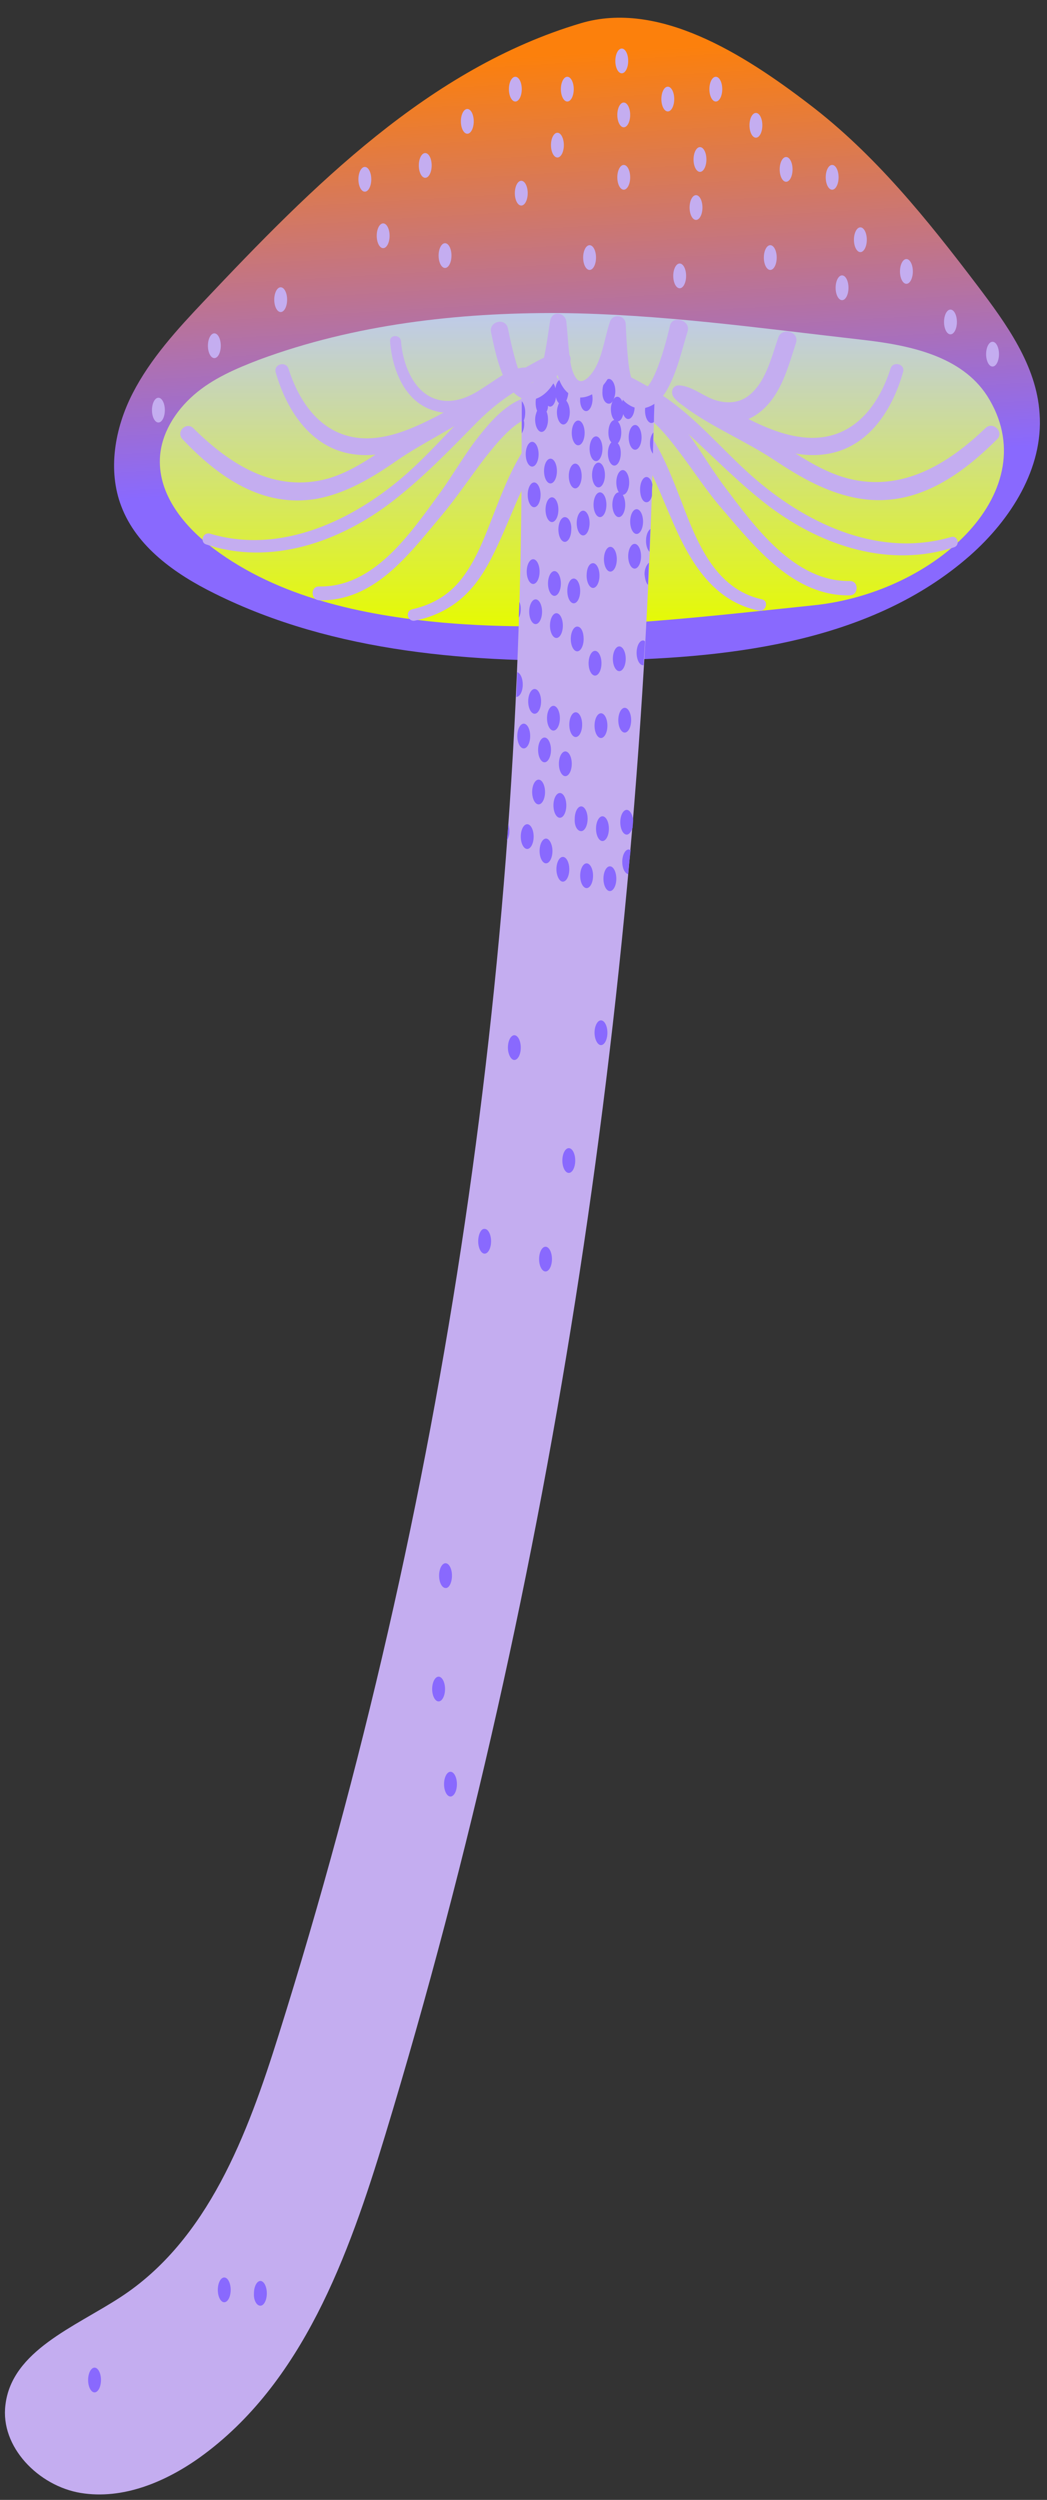 <?xml version="1.0" encoding="UTF-8"?><svg xmlns="http://www.w3.org/2000/svg" xmlns:xlink="http://www.w3.org/1999/xlink" height="504.7" preserveAspectRatio="xMidYMid meet" version="1.0" viewBox="-1.0 -3.6 211.5 504.7" width="211.5" zoomAndPan="magnify"><rect x="-1.0" y="-3.6" width="211.5" height="504.7" fill="#333333" stroke="none"/><g><g id="change1_6"><path d="M90.7,272.9C90.7,272.9,90.7,272.9,90.7,272.9C90.7,272.9,90.7,272.9,90.7,272.9L90.7,272.9z" fill="#c4adf0"/></g></g><g><g><linearGradient gradientUnits="userSpaceOnUse" id="a" x1="115.931" x2="110.961" xlink:actuate="onLoad" xlink:show="other" xlink:type="simple" xmlns:xlink="http://www.w3.org/1999/xlink" y1="91.878" y2="7.386"><stop offset="0" stop-color="#8969fe"/><stop offset="1" stop-color="#fc800c"/></linearGradient><path d="M116.3,1.1C85.7,10.2,62.1,34,40.2,57.2 c-5.4,5.7-10.8,11.6-14.4,18.6s-5.1,15.5-2.3,22.8c3.1,8.2,10.9,13.7,18.8,17.6c24.3,12.1,52.4,14.1,79.5,13.5 c25.9-0.5,53.6-4,73.1-21.1c8.3-7.3,14.9-17.7,14.1-28.7c-0.6-9.7-6.7-18.1-12.6-25.9c-10.1-13.3-20.7-26.5-34-36.6 C149.2,7.3,132-3.6,116.3,1.1z" fill="url(#a)"/><linearGradient gradientUnits="userSpaceOnUse" id="b" x1="116.536" x2="116.536" xlink:actuate="onLoad" xlink:show="other" xlink:type="simple" xmlns:xlink="http://www.w3.org/1999/xlink" y1="54.121" y2="123.383"><stop offset="0" stop-color="#bbc6ff"/><stop offset="1" stop-color="#e6fb00"/></linearGradient><path d="M173.2,65c-21.1-2.4-40.8-5.2-61.3-5.4 c-20.5-0.1-41.3,2.3-60.5,9.4c-4.7,1.8-9.4,3.8-13.2,7.1c-3.8,3.3-6.7,7.9-6.9,12.9c-0.3,7.4,5,13.8,10.9,18.2 c13.1,9.8,29.9,13.4,46.2,14.9c25,2.2,50-0.9,75-3.5c24.9-2.6,47.1-23.3,35-42.3C193.2,68.3,182.9,66.1,173.2,65z" fill="url(#b)"/><g id="change1_11"><path d="M191.2,104.8c-14.3,4.2-28.6-2.3-39.4-11.5c-5.4-4.6-10-10.1-15.5-14.5c-2.2-1.8-4.5-3.3-7-4.7 c-2.4-1.3-5.3-3.1-8.1-3.1c-1.1,0-1.8,1.5-1,2.3c2.3,2.1,6,2.8,8.8,4.3c3.1,1.6,6,3.6,8.6,6c5.6,5.1,10.9,10.6,17,15.2 c10.6,7.9,24.1,12.3,37.1,8.1C193,106.5,192.5,104.5,191.2,104.8L191.2,104.8z" fill="#c4adf0"/></g><g id="change1_12"><path d="M152.9,117.4c-9.5-2.1-13.2-11.7-16.3-19.9c-3.3-8.5-6.6-16.9-14.7-21.7c-1.3-0.8-2.7,1-1.6,2.1 c3.5,3.3,6.6,7,8.9,11.2c2.2,4.1,3.9,8.6,5.8,12.9c3.5,8,8.2,15.9,17.4,17.7C153.7,119.9,154.4,117.7,152.9,117.4L152.9,117.4z" fill="#c4adf0"/></g><g id="change1_13"><path d="M170.7,113.7c-11.2,0.2-19.2-10.9-25.3-19c-3-4-5.5-8.4-8.6-12.4c-2.8-3.5-6.8-7.7-11.6-7.7 c-1.5,0-2.1,2.1-0.8,2.9c2.1,1.1,4.3,2.1,6.1,3.7c2,1.7,3.7,3.8,5.3,5.9c3.1,4,5.8,8.3,9.2,12.2c6.7,7.8,14.4,17.5,25.7,17.3 C172.5,116.5,172.5,113.7,170.7,113.7L170.7,113.7z" fill="#c4adf0"/></g><g id="change1_14"><path d="M178.9,70.8c-2.4,7.5-7.4,14.1-16,14c-4.9-0.1-9.4-2.1-13.7-4.3c-4.1-2.1-8.4-4.9-13-5.6 c-0.9-0.1-1.7,1.1-0.7,1.7c4.9,2.6,9.8,5.3,14.7,7.9c4.5,2.3,9.5,4.2,14.7,3.7c9-0.8,14.2-8.5,16.5-16.6 C182,69.9,179.4,69.2,178.9,70.8L178.9,70.8z" fill="#c4adf0"/></g><g id="change1_15"><path d="M198.1,82.8c-7.6,7.3-16.9,13-27.8,10.2c-6.1-1.6-11-5.5-16.3-8.6c-4.9-2.9-10.3-5.9-15.7-7.7 c-1.3-0.4-1.8,1.3-0.8,2c5.5,4,12,6.7,17.8,10.5c5.4,3.6,11.1,6.9,17.6,7.9c11.1,1.7,20.1-4.6,27.6-12.1 C201.8,83.6,199.6,81.4,198.1,82.8L198.1,82.8z" fill="#c4adf0"/></g><g id="change1_16"><path d="M156.2,64.6c-1.4,4-2.5,9-6,11.7c-1.8,1.4-4.1,1.6-6.3,1c-2.7-0.7-5-3-7.8-3.1c-1.3,0-1.7,1.5-1,2.4 c1,1.3,2.6,2.2,4.1,3c1.3,0.8,2.8,1.6,4.3,2c3.1,0.8,6.5,0,9-2c4.3-3.4,5.7-9.1,7.3-14C160.5,63.3,156.9,62.4,156.2,64.6 L156.2,64.6z" fill="#c4adf0"/></g><g><g id="change1_35"><path d="M105.1,79.7C105.1,79.7,105.1,79.7,105.1,79.7C105.1,79.7,105.1,79.7,105.1,79.7L105.1,79.7z" fill="#c4adf0"/></g></g><g><g id="change1_28"><path d="M106.1,77.1C106.1,77.1,106.1,77.1,106.1,77.1C106.1,77.1,106.1,77.1,106.1,77.1L106.1,77.1z" fill="#c4adf0"/></g></g><g id="change1_17"><path d="M40.6,106.3c13.1,4.4,27.1-0.5,37.7-8.7c6.2-4.8,11.6-10.4,17.1-16c2.7-2.7,5.7-5.1,9.1-7 c3-1.7,6.9-2.5,9.4-4.8c0.8-0.8,0.2-2.3-0.9-2.3c-2.9,0.1-5.8,2-8.2,3.3c-2.7,1.5-5.2,3.3-7.5,5.3c-5.6,4.9-10.4,10.8-16,15.8 c-10.7,9.5-25.6,16.6-40,12.2C39.9,103.9,39.4,105.9,40.6,106.3L40.6,106.3z" fill="#c4adf0"/></g><g id="change1_18"><path d="M82.8,121.7c4.1-0.8,7.8-2.7,10.7-5.7c3.1-3.2,5-7.2,6.8-11.2c1.9-4.2,3.5-8.6,5.7-12.6 c2.3-4.2,5.5-7.9,8.9-11.3c1.1-1-0.3-2.8-1.6-2.1c-8.1,4.8-11.4,13.2-14.7,21.7c-1.6,4.1-3.2,8.4-5.8,12 c-2.6,3.7-6.1,5.9-10.5,6.9C80.7,119.8,81.4,122,82.8,121.7L82.8,121.7z" fill="#c4adf0"/></g><g id="change1_19"><path d="M63.5,117.6c11.2,0.2,18.1-9.3,24.6-17c3.2-3.8,5.9-7.9,8.9-11.8c1.6-2,3.2-4,5.1-5.7 c1.9-1.7,4.2-2.8,6.4-4c1.3-0.7,0.7-2.9-0.8-2.8c-4.8,0-8.7,4.1-11.5,7.6c-3.2,3.9-5.6,8.3-8.6,12.4c-5.8,7.9-13.1,18.7-24.1,18.5 C61.7,114.7,61.7,117.5,63.5,117.6L63.5,117.6z" fill="#c4adf0"/></g><g id="change1_20"><path d="M77.8,65.3c0.4,5.7,3,12.5,9.2,14.1c3.3,0.9,6.6,0,9.5-1.6c1.5-0.9,2.9-1.9,4.4-2.8c1.4-0.9,3-1.7,4.4-2.6 c0.7-0.5,0.5-1.9-0.5-1.8c-2.9,0.2-5.5,2.4-7.9,3.9c-2.5,1.7-5.2,3.1-8.3,2.8c-5.7-0.6-8.2-7-8.6-12 C79.9,63.9,77.7,63.9,77.8,65.3L77.8,65.3z" fill="#c4adf0"/></g><g id="change1_21"><path d="M54.7,71.6c2.3,8,7.5,15.8,16.5,16.6c5.1,0.5,10-1.3,14.4-3.5c5.1-2.6,10.1-5.4,15.1-8.1 c1-0.5,0.3-1.8-0.7-1.7c-4.5,0.7-8.7,3.4-12.7,5.5c-4.3,2.2-9,4.4-14,4.5c-8.6,0.1-13.6-6.5-16-14C56.8,69.2,54.2,69.9,54.7,71.6 L54.7,71.6z" fill="#c4adf0"/></g><g id="change1_22"><path d="M35.9,85.1c7.2,7.6,16.1,13.9,27.1,12c5.9-1.1,11.1-4.2,16-7.6c5.6-3.9,12-6.7,17.4-10.8 c0.9-0.7,0.4-2.5-0.8-2c-5.1,1.8-10.2,4.7-14.8,7.6c-5.1,3.1-9.7,7-15.5,8.7C54.5,96,45.5,90.2,38.1,82.9 C36.7,81.4,34.4,83.6,35.9,85.1L35.9,85.1z" fill="#c4adf0"/></g><g id="change1_23"><path d="M128.8,76c-1.1,0.1-2.2-0.3-3.2-0.8c-1.5-0.8-2.3-2.1-2.6-3.6l-2.2,0c0,0,0,0-0.1,0.1 c-0.2,0.3-0.4,0.6-0.6,0.8c-0.2,0.2-0.4,0.4-0.5,0.6c-0.1,0.2-0.2,0.3-0.4,0.5c-0.2,0.2-0.4,0.4-0.6,0.6c-0.5,0.4-0.7,0.6-1.4,0.8 c-0.4,0.1-0.8,0.2-1.2,0.1c-0.4,0-0.8-0.1-1.1-0.2c-0.1,0-0.1-0.1-0.2-0.1c-0.1,0-0.1,0-0.2,0c-0.4-0.1-0.7-0.3-1-0.4 c0,0-0.1,0-0.1-0.1c-0.3-0.2-0.5-0.4-0.8-0.6c0,0,0,0-0.1,0c-0.3-0.3-0.5-0.7-0.8-1c0.2,0.3,0.4,0.5,0.6,0.8 c-0.3-0.4-0.6-0.7-1-1.1c-0.2-0.2-0.4-0.5-0.5-0.8l-1.2,0c0,0,0,0,0,0c-0.1,0.1-0.1,0.2-0.2,0.4c0,0,0.1,0-0.2,0.4 c0,0.1-0.1,0.1-0.1,0.2c-0.3,0.5-0.4,0.6-0.6,0.8c-0.1,0.1-0.1,0.2-0.2,0.3c0,0,0,0,0,0c0,0-0.1,0.1-0.1,0.1c0,0,0,0-0.1,0.1 c0,0,0,0,0,0c-0.2,0.2-0.6,0.5-0.8,0.6c0,0-0.1,0-0.1,0.1c0,0,0,0-0.1,0c-0.1,0-0.2,0.1-0.3,0.1c0,0,0,0,0,0 c-0.4,0.3-0.9,0.4-1.4,0.5c-0.3,0-0.4,0.1-0.6,0.1c0,0-0.1,0-0.1,0c-0.1,0-0.3,0-0.4-0.1C105.6,187.5,89,300,55.3,407.2 c-6.3,20.1-14.3,41.5-32,53c-9.2,6-21.9,10.8-23.2,21.7c-1.1,8.5,6.7,16.4,15.2,17.8c8.5,1.4,17.1-2.2,24.1-7.2 c20.7-14.9,30-40.6,37.4-65C111,315,129.2,193.1,131.2,75.4C130.5,75.7,129.6,76,128.8,76z" fill="#c4adf0"/></g><g fill="#8969fe" id="change2_1"><path d="M130.6,76.8c-0.7,0-1.3,1.1-1.3,2.5c0,1.4,0.6,2.5,1.3,2.5c0.2,0,0.3-0.1,0.5-0.2c0-1.5,0.1-3,0.1-4.5 C131,76.9,130.8,76.8,130.6,76.8z"/><path d="M122,77.9c0.3,0,0.6-0.2,0.8-0.6c-0.2,0.4-0.4,1-0.4,1.7c0,1,0.3,1.8,0.7,2.2c-0.7,0.1-1.2,1.2-1.2,2.5 c0,0.9,0.2,1.6,0.6,2c-0.4,0.4-0.7,1.2-0.7,2.2c0,1.4,0.6,2.5,1.3,2.5c0.7,0,1.3-1.1,1.3-2.5c0-0.9-0.2-1.6-0.6-2 c0.4-0.4,0.7-1.2,0.7-2.2c0-1-0.3-1.8-0.7-2.2c0.5-0.1,0.9-0.6,1.1-1.5c0.2,0.6,0.6,1,1,1c0.7,0,1.3-1.1,1.3-2.5 c0-1.4-0.6-2.5-1.3-2.5c-0.5,0-1,0.6-1.2,1.5c-0.2-0.6-0.6-1-1-1c-0.3,0-0.6,0.2-0.8,0.6c0.2-0.4,0.4-1,0.4-1.7 c0-1.4-0.6-2.5-1.3-2.5c-0.7,0-1.3,1.1-1.3,2.5C120.6,76.8,121.2,77.9,122,77.9z"/><path d="M117.4,79.4c0.7,0,1.3-1.1,1.3-2.5c0-1-0.3-1.8-0.7-2.3c-0.2,0.1-0.4,0.2-0.8,0.3c-0.2,0.1-0.4,0-0.6,0.1 c-0.3,0.5-0.4,1.1-0.4,1.9C116.1,78.3,116.7,79.4,117.4,79.4z"/><path d="M108.5,75.2c-0.7,0-1.3,1.1-1.3,2.5c0,0.6,0.1,1.2,0.3,1.6c-0.2,0.5-0.4,1.1-0.4,1.8 c0,1.4,0.6,2.5,1.3,2.5c0.7,0,1.3-1.1,1.3-2.5c0-0.6-0.1-1.2-0.3-1.6c0.2-0.3,0.3-0.7,0.3-1.2c0.1,0.1,0.3,0.2,0.4,0.2 c0.6,0,1.1-0.8,1.2-1.9c0.1,0.5,0.3,0.9,0.6,1.2c-0.2,0.5-0.4,1.1-0.4,1.8c0,1.4,0.6,2.5,1.3,2.5c0.7,0,1.3-1.1,1.3-2.5 c0-1-0.3-1.8-0.7-2.3c0.2-0.5,0.4-1.1,0.4-1.8c0-0.4,0-0.7-0.1-1c-0.1-0.1-0.2-0.1-0.3-0.2c0,0-0.1,0-0.1-0.1 c-0.3-0.2-0.5-0.4-0.8-0.6c0,0,0,0-0.1,0c-0.1-0.1-0.2-0.3-0.4-0.5c0,0,0,0,0,0c0.1,0.1,0.1,0.1,0.2,0.2 c-0.1-0.1-0.1-0.1-0.2-0.2c-0.4,0.3-0.7,0.9-0.8,1.7c-0.2-0.9-0.7-1.5-1.2-1.5c-0.6,0-1.1,0.8-1.2,1.9 C108.8,75.3,108.6,75.2,108.5,75.2z"/><path d="M104.4,77.4c0,2.2,0,4.3,0,6.5c0.3-0.5,0.5-1.1,0.5-1.9c0-0.2,0-0.5-0.1-0.7c0.2-0.4,0.3-1,0.3-1.7 C105.1,78.7,104.8,77.8,104.4,77.4z"/><path d="M130.9,88c0-1.4,0.1-2.9,0.1-4.3c-0.4,0.4-0.7,1.2-0.7,2.2C130.3,86.8,130.5,87.5,130.9,88z"/><ellipse cx="127.3" cy="84.7" rx="1.3" ry="2.5"/><path d="M119.4,84.5c-0.7,0-1.3,1.1-1.3,2.5c0,1.4,0.6,2.5,1.3,2.5c0.7,0,1.3-1.1,1.3-2.5 C120.7,85.6,120.1,84.5,119.4,84.5z"/><ellipse cx="115.8" cy="83.8" rx="1.3" ry="2.5"/><path d="M87.6,339.9c0.7,0,1.3-1.1,1.3-2.5c0-1.4-0.6-2.5-1.3-2.5c-0.7,0-1.3,1.1-1.3,2.5 C86.3,338.8,86.9,339.9,87.6,339.9z"/><path d="M90.3,314.5c0-1.4-0.6-2.5-1.3-2.5c-0.7,0-1.3,1.1-1.3,2.5c0,1.4,0.6,2.5,1.3,2.5 C89.7,317.1,90.3,315.9,90.3,314.5z"/><path d="M129.5,105.6c0,1,0.3,1.8,0.7,2.2c0.1-1.5,0.1-3.1,0.2-4.6C129.9,103.5,129.5,104.4,129.5,105.6z"/><ellipse cx="127.6" cy="101.7" rx="1.3" ry="2.5"/><path d="M122.7,98.3c0,1.4,0.6,2.5,1.3,2.5c0.7,0,1.3-1.1,1.3-2.5c0-0.8-0.2-1.5-0.5-2c0.7,0,1.3-1.1,1.3-2.5 c0-1.4-0.6-2.5-1.3-2.5c-0.7,0-1.3,1.1-1.3,2.5c0,0.8,0.2,1.5,0.5,2C123.3,95.8,122.7,96.9,122.7,98.3z"/><ellipse cx="120.2" cy="98.3" rx="1.3" ry="2.5"/><path d="M116.8,99.5c-0.7,0-1.3,1.1-1.3,2.5c0,1.4,0.6,2.5,1.3,2.5s1.3-1.1,1.3-2.5 C118.1,100.6,117.5,99.5,116.8,99.5z"/><path d="M113.1,100.8c-0.7,0-1.3,1.1-1.3,2.5c0,1.4,0.6,2.5,1.3,2.5c0.7,0,1.3-1.1,1.3-2.5 C114.5,102,113.9,100.8,113.1,100.8z"/><path d="M110.5,96.8c-0.7,0-1.3,1.1-1.3,2.5c0,1.4,0.6,2.5,1.3,2.5c0.7,0,1.3-1.1,1.3-2.5 C111.8,97.9,111.2,96.8,110.5,96.8z"/><path d="M106.9,98.8c0.7,0,1.3-1.1,1.3-2.5c0-1.4-0.6-2.5-1.3-2.5c-0.7,0-1.3,1.1-1.3,2.5 C105.6,97.7,106.2,98.8,106.9,98.8z"/><path d="M129.9,114.5c0.1-1.5,0.1-3,0.2-4.5c-0.5,0.4-0.9,1.3-0.9,2.3C129.3,113.3,129.5,114.1,129.9,114.5z"/><path d="M127.2,111.2c0.7,0,1.3-1.1,1.3-2.5c0-1.4-0.6-2.5-1.3-2.5c-0.7,0-1.3,1.1-1.3,2.5 C125.9,110.1,126.5,111.2,127.2,111.2z"/><ellipse cx="122.3" cy="109.3" rx="1.3" ry="2.5"/><path d="M117.5,112.6c0,1.4,0.6,2.5,1.3,2.5c0.7,0,1.3-1.1,1.3-2.5c0-1.4-0.6-2.5-1.3-2.5 C118,110.1,117.5,111.2,117.5,112.6z"/><ellipse cx="114.9" cy="115.7" rx="1.3" ry="2.5"/><path d="M111,111.7c-0.7,0-1.3,1.1-1.3,2.5c0,1.4,0.6,2.5,1.3,2.5c0.7,0,1.3-1.1,1.3-2.5 C112.3,112.8,111.7,111.7,111,111.7z"/><path d="M106.7,114.3c0.7,0,1.3-1.1,1.3-2.5c0-1.4-0.6-2.5-1.3-2.5c-0.7,0-1.3,1.1-1.3,2.5 C105.4,113.2,106,114.3,106.7,114.3z"/><path d="M129.6,97.8c0.5,0,0.9-0.5,1.1-1.3c0-0.8,0-1.5,0.1-2.3c-0.2-0.9-0.7-1.5-1.2-1.5c-0.7,0-1.3,1.1-1.3,2.5 S128.8,97.8,129.6,97.8z"/><ellipse cx="119.9" cy="92.3" rx="1.3" ry="2.5"/><path d="M115.2,90c-0.7,0-1.3,1.1-1.3,2.5c0,1.4,0.6,2.5,1.3,2.5c0.7,0,1.3-1.1,1.3-2.5 C116.5,91.1,115.9,90,115.2,90z"/><ellipse cx="110.2" cy="91.5" rx="1.3" ry="2.5"/><path d="M106.5,90.6c0.7,0,1.3-1.1,1.3-2.5c0-1.4-0.6-2.5-1.3-2.5s-1.3,1.1-1.3,2.5 C105.2,89.5,105.8,90.6,106.5,90.6z"/><path d="M102.9,210.4c0.7,0,1.3-1.1,1.3-2.5c0-1.4-0.6-2.5-1.3-2.5c-0.7,0-1.3,1.1-1.3,2.5 C101.6,209.2,102.2,210.4,102.9,210.4z"/><path d="M109.2,248.1c-0.7,0-1.3,1.1-1.3,2.5c0,1.4,0.6,2.5,1.3,2.5c0.7,0,1.3-1.1,1.3-2.5 C110.5,249.2,109.9,248.1,109.2,248.1z"/><ellipse cx="113.9" cy="230.7" rx="1.3" ry="2.5"/><path d="M95.6,247c0,1.4,0.6,2.5,1.3,2.5c0.7,0,1.3-1.1,1.3-2.5c0-1.4-0.6-2.5-1.3-2.5 C96.2,244.4,95.6,245.6,95.6,247z"/><path d="M120.4,207.4c0.7,0,1.3-1.1,1.3-2.5c0-1.4-0.6-2.5-1.3-2.5s-1.3,1.1-1.3,2.5 C119.1,206.2,119.7,207.4,120.4,207.4z"/><path d="M126,167.9c-0.7,0-1.3,1.1-1.3,2.5c0,1.3,0.5,2.3,1.2,2.5c0.1-1.6,0.3-3.2,0.5-4.9 C126.2,168,126.1,167.9,126,167.9z"/><path d="M123.5,173.8c0-1.4-0.6-2.5-1.3-2.5c-0.7,0-1.3,1.1-1.3,2.5c0,1.4,0.6,2.5,1.3,2.5 C122.9,176.3,123.5,175.2,123.5,173.8z"/><path d="M117.5,175.7c0.7,0,1.3-1.1,1.3-2.5c0-1.4-0.6-2.5-1.3-2.5c-0.7,0-1.3,1.1-1.3,2.5 C116.2,174.6,116.8,175.7,117.5,175.7z"/><path d="M112.7,174.4c0.7,0,1.3-1.1,1.3-2.5c0-1.4-0.6-2.5-1.3-2.5c-0.7,0-1.3,1.1-1.3,2.5 C111.4,173.2,112,174.4,112.7,174.4z"/><path d="M109.3,165.7c-0.7,0-1.3,1.1-1.3,2.5c0,1.4,0.6,2.5,1.3,2.5c0.7,0,1.3-1.1,1.3-2.5 C110.6,166.9,110,165.7,109.3,165.7z"/><path d="M105.5,167.8c0.7,0,1.3-1.1,1.3-2.5c0-1.4-0.6-2.5-1.3-2.5c-0.7,0-1.3,1.1-1.3,2.5 C104.2,166.7,104.8,167.8,105.5,167.8z"/><path d="M101.7,162.8c-0.1,1.1-0.2,2.2-0.3,3.3c0.3-0.5,0.5-1.1,0.5-1.9C101.9,163.7,101.8,163.2,101.7,162.8z"/><path d="M125.2,144.3c0.7,0,1.3-1.1,1.3-2.5c0-1.4-0.6-2.5-1.3-2.5c-0.7,0-1.3,1.1-1.3,2.5 C123.9,143.2,124.5,144.3,125.2,144.3z"/><path d="M120.4,145.4c0.7,0,1.3-1.1,1.3-2.5c0-1.4-0.6-2.5-1.3-2.5c-0.7,0-1.3,1.1-1.3,2.5 C119.1,144.3,119.7,145.4,120.4,145.4z"/><ellipse cx="115.3" cy="142.7" rx="1.3" ry="2.5"/><path d="M112.1,141.4c0-1.4-0.6-2.5-1.3-2.5c-0.7,0-1.3,1.1-1.3,2.5c0,1.4,0.6,2.5,1.3,2.5 C111.5,143.9,112.1,142.8,112.1,141.4z"/><path d="M107,135.5c-0.7,0-1.3,1.1-1.3,2.5c0,1.4,0.6,2.5,1.3,2.5c0.7,0,1.3-1.1,1.3-2.5 C108.3,136.6,107.7,135.5,107,135.5z"/><path d="M104.6,134.6c0-1.3-0.5-2.3-1.1-2.5c-0.1,1.7-0.1,3.3-0.2,5c0,0,0,0,0,0C104,137.1,104.6,136,104.6,134.6 z"/><path d="M113.2,153.1c0.7,0,1.3-1.1,1.3-2.5c0-1.4-0.6-2.5-1.3-2.5c-0.7,0-1.3,1.1-1.3,2.5 C111.9,152,112.5,153.1,113.2,153.1z"/><path d="M107.7,147.8c0,1.4,0.6,2.5,1.3,2.5c0.7,0,1.3-1.1,1.3-2.5c0-1.4-0.6-2.5-1.3-2.5 C108.3,145.3,107.7,146.4,107.7,147.8z"/><path d="M104.8,147.5c0.7,0,1.3-1.1,1.3-2.5c0-1.4-0.6-2.5-1.3-2.5c-0.7,0-1.3,1.1-1.3,2.5 C103.5,146.4,104.1,147.5,104.8,147.5z"/><path d="M125.6,159.9c-0.7,0-1.3,1.1-1.3,2.5s0.6,2.5,1.3,2.5c0.5,0,0.9-0.6,1.2-1.4c0-0.5,0.1-1,0.1-1.5 C126.8,160.8,126.2,159.9,125.6,159.9z"/><path d="M120.7,161.2c-0.7,0-1.3,1.1-1.3,2.5c0,1.4,0.6,2.5,1.3,2.5c0.7,0,1.3-1.1,1.3-2.5 C122,162.3,121.4,161.2,120.7,161.2z"/><path d="M116.4,164.2c0.7,0,1.3-1.1,1.3-2.5c0-1.4-0.6-2.5-1.3-2.5c-0.7,0-1.3,1.1-1.3,2.5 C115,163.1,115.6,164.2,116.4,164.2z"/><ellipse cx="112.1" cy="159" rx="1.3" ry="2.5"/><path d="M107.8,158.8c0.7,0,1.3-1.1,1.3-2.5c0-1.4-0.6-2.5-1.3-2.5c-0.7,0-1.3,1.1-1.3,2.5 C106.5,157.7,107.1,158.8,107.8,158.8z"/><path d="M128.9,125.7c-0.7,0-1.3,1.1-1.3,2.5c0,1.4,0.6,2.5,1.3,2.5c0,0,0.1,0,0.1,0c0.1-1.6,0.2-3.2,0.3-4.8 C129.2,125.8,129.1,125.7,128.9,125.7z"/><path d="M124.1,131.9c0.7,0,1.3-1.1,1.3-2.5c0-1.4-0.6-2.5-1.3-2.5c-0.7,0-1.3,1.1-1.3,2.5 C122.8,130.8,123.4,131.9,124.1,131.9z"/><path d="M120.5,130.3c0-1.4-0.6-2.5-1.3-2.5c-0.7,0-1.3,1.1-1.3,2.5c0,1.4,0.6,2.5,1.3,2.5 C119.9,132.8,120.5,131.7,120.5,130.3z"/><path d="M115.6,122.9c-0.7,0-1.3,1.1-1.3,2.5c0,1.4,0.6,2.5,1.3,2.5c0.7,0,1.3-1.1,1.3-2.5 C116.9,124,116.4,122.9,115.6,122.9z"/><ellipse cx="111.4" cy="122.7" rx="1.3" ry="2.5"/><path d="M107.2,117.4c-0.7,0-1.3,1.1-1.3,2.5c0,1.4,0.6,2.5,1.3,2.5c0.7,0,1.3-1.1,1.3-2.5 C108.5,118.5,107.9,117.4,107.2,117.4z"/><path d="M104.2,119.3c0-0.5-0.1-1-0.3-1.4c0,1.1-0.1,2.2-0.1,3.2C104.1,120.6,104.2,120,104.2,119.3z"/><ellipse cx="44.3" cy="458.7" rx="1.3" ry="2.5"/><path d="M51.6,461.9c0.7,0,1.3-1.1,1.3-2.5c0-1.4-0.6-2.5-1.3-2.5s-1.3,1.1-1.3,2.5 C50.2,460.7,50.8,461.9,51.6,461.9z"/><path d="M19.4,476.9c0-1.4-0.6-2.5-1.3-2.5s-1.3,1.1-1.3,2.5c0,1.4,0.6,2.5,1.3,2.5S19.4,478.3,19.4,476.9z"/><path d="M90,359.1c0.7,0,1.3-1.1,1.3-2.5c0-1.4-0.6-2.5-1.3-2.5c-0.7,0-1.3,1.1-1.3,2.5 C88.7,358,89.3,359.1,90,359.1z"/></g><g id="change1_24"><path d="M98.2,63.5c0.5,2.4,1,4.8,1.8,7.1c0.8,2.3,2.1,5.4,4.7,6.3c3,1,5.6-1.7,6.7-4.3c1.4-3.5,1.1-7.3,2-10.9 c-1.1-0.1-2.1-0.3-3.2-0.4c0.3,2.5,0.3,5,0.7,7.4c0.4,2.5,1,5.8,3.2,7.3c2.6,1.7,5.6-0.2,7.2-2.4c2.4-3.3,2.7-7.5,4-11.3 c-1.1-0.1-2.1-0.3-3.2-0.4c0.1,2.7,0.1,5.4,0.4,8.1c0.3,2.8,0.9,6.5,3.5,8.1c3,2,6.3-0.3,7.8-3.1c2-3.6,2.9-7.8,4.1-11.7 c0.7-2.3-3.2-3.4-3.6-1c-0.4,1.8-3.8,16-6.8,12.3c-1.3-1.6-1.5-4.4-1.7-6.4c-0.2-2.1-0.3-4.2-0.4-6.4c-0.1-1.8-2.6-2.2-3.2-0.4 c-1,3-1.4,6.4-2.9,9.2c-0.6,1.1-2.5,3.8-3.8,2.3c-1.2-1.5-1.4-4.1-1.6-6c-0.2-1.9-0.3-3.8-0.5-5.6c-0.2-1.7-2.6-2.3-3.2-0.4 c-0.5,1.7-1.4,14.4-4.7,12.7c-1.5-0.8-2.2-3.9-2.6-5.3c-0.5-1.8-0.9-3.7-1.3-5.6C101.1,60.4,97.7,61.3,98.2,63.5L98.2,63.5z" fill="#c4adf0"/></g></g><g><g id="change1_31"><ellipse cx="103.1" cy="14.4" fill="#c4adf0" rx="1.3" ry="2.5"/></g><g id="change1_10"><ellipse cx="125" cy="19.6" fill="#c4adf0" rx="1.3" ry="2.5"/></g><g id="change1_34"><ellipse cx="84.9" cy="29.8" fill="#c4adf0" rx="1.3" ry="2.5"/></g><g id="change1_36"><ellipse cx="104.3" cy="35.4" fill="#c4adf0" rx="1.3" ry="2.5"/></g><g id="change1_8"><ellipse cx="139.6" cy="38.3" fill="#c4adf0" rx="1.3" ry="2.5"/></g><g id="change1_47"><ellipse cx="143.6" cy="14.4" fill="#c4adf0" rx="1.3" ry="2.5"/></g><g id="change1_42"><ellipse cx="124.6" cy="8.7" fill="#c4adf0" rx="1.3" ry="2.5"/></g><g id="change1_37"><ellipse cx="113.6" cy="14.4" fill="#c4adf0" rx="1.3" ry="2.5"/></g><g id="change1_3"><ellipse cx="133.9" cy="16.4" fill="#c4adf0" rx="1.3" ry="2.5"/></g><g id="change1_33"><ellipse cx="157.8" cy="30.6" fill="#c4adf0" rx="1.3" ry="2.5"/></g><g id="change1_40"><ellipse cx="172.8" cy="44.8" fill="#c4adf0" rx="1.3" ry="2.5"/></g><g id="change1_41"><ellipse cx="182.1" cy="51.2" fill="#c4adf0" rx="1.3" ry="2.5"/></g><g id="change1_26"><ellipse cx="118.1" cy="48.4" fill="#c4adf0" rx="1.3" ry="2.5"/></g><g id="change1_43"><ellipse cx="154.6" cy="48.4" fill="#c4adf0" rx="1.3" ry="2.5"/></g><g id="change1_38"><ellipse cx="88.9" cy="48" fill="#c4adf0" rx="1.3" ry="2.5"/></g><g id="change1_29"><ellipse cx="55.7" cy="56.9" fill="#c4adf0" rx="1.3" ry="2.5"/></g><g id="change1_44"><ellipse cx="76.4" cy="44" fill="#c4adf0" rx="1.3" ry="2.5"/></g><g id="change1_46"><ellipse cx="191" cy="61.4" fill="#c4adf0" rx="1.3" ry="2.5"/></g><g id="change1_4"><ellipse cx="169.1" cy="54.5" fill="#c4adf0" rx="1.3" ry="2.5"/></g><g id="change1_9"><ellipse cx="136.3" cy="52.1" fill="#c4adf0" rx="1.3" ry="2.5"/></g><g id="change1_45"><ellipse cx="125" cy="32.2" fill="#c4adf0" rx="1.3" ry="2.5"/></g><g id="change1_5"><ellipse cx="42.3" cy="66.2" fill="#c4adf0" rx="1.3" ry="2.5"/></g><g id="change1_1"><ellipse cx="199.5" cy="67.9" fill="#c4adf0" rx="1.3" ry="2.5"/></g><g id="change1_27"><ellipse cx="31" cy="79.2" fill="#c4adf0" rx="1.3" ry="2.5"/></g><g id="change1_7"><ellipse cx="72.7" cy="32.6" fill="#c4adf0" rx="1.3" ry="2.5"/></g><g id="change1_39"><ellipse cx="93.4" cy="20.9" fill="#c4adf0" rx="1.3" ry="2.5"/></g><g id="change1_32"><ellipse cx="140.4" cy="28.6" fill="#c4adf0" rx="1.3" ry="2.5"/></g><g id="change1_30"><ellipse cx="111.6" cy="25.7" fill="#c4adf0" rx="1.3" ry="2.5"/></g><g id="change1_25"><ellipse cx="151.7" cy="21.7" fill="#c4adf0" rx="1.3" ry="2.5"/></g><g id="change1_2"><ellipse cx="167.1" cy="32.2" fill="#c4adf0" rx="1.3" ry="2.5"/></g></g></g></svg>